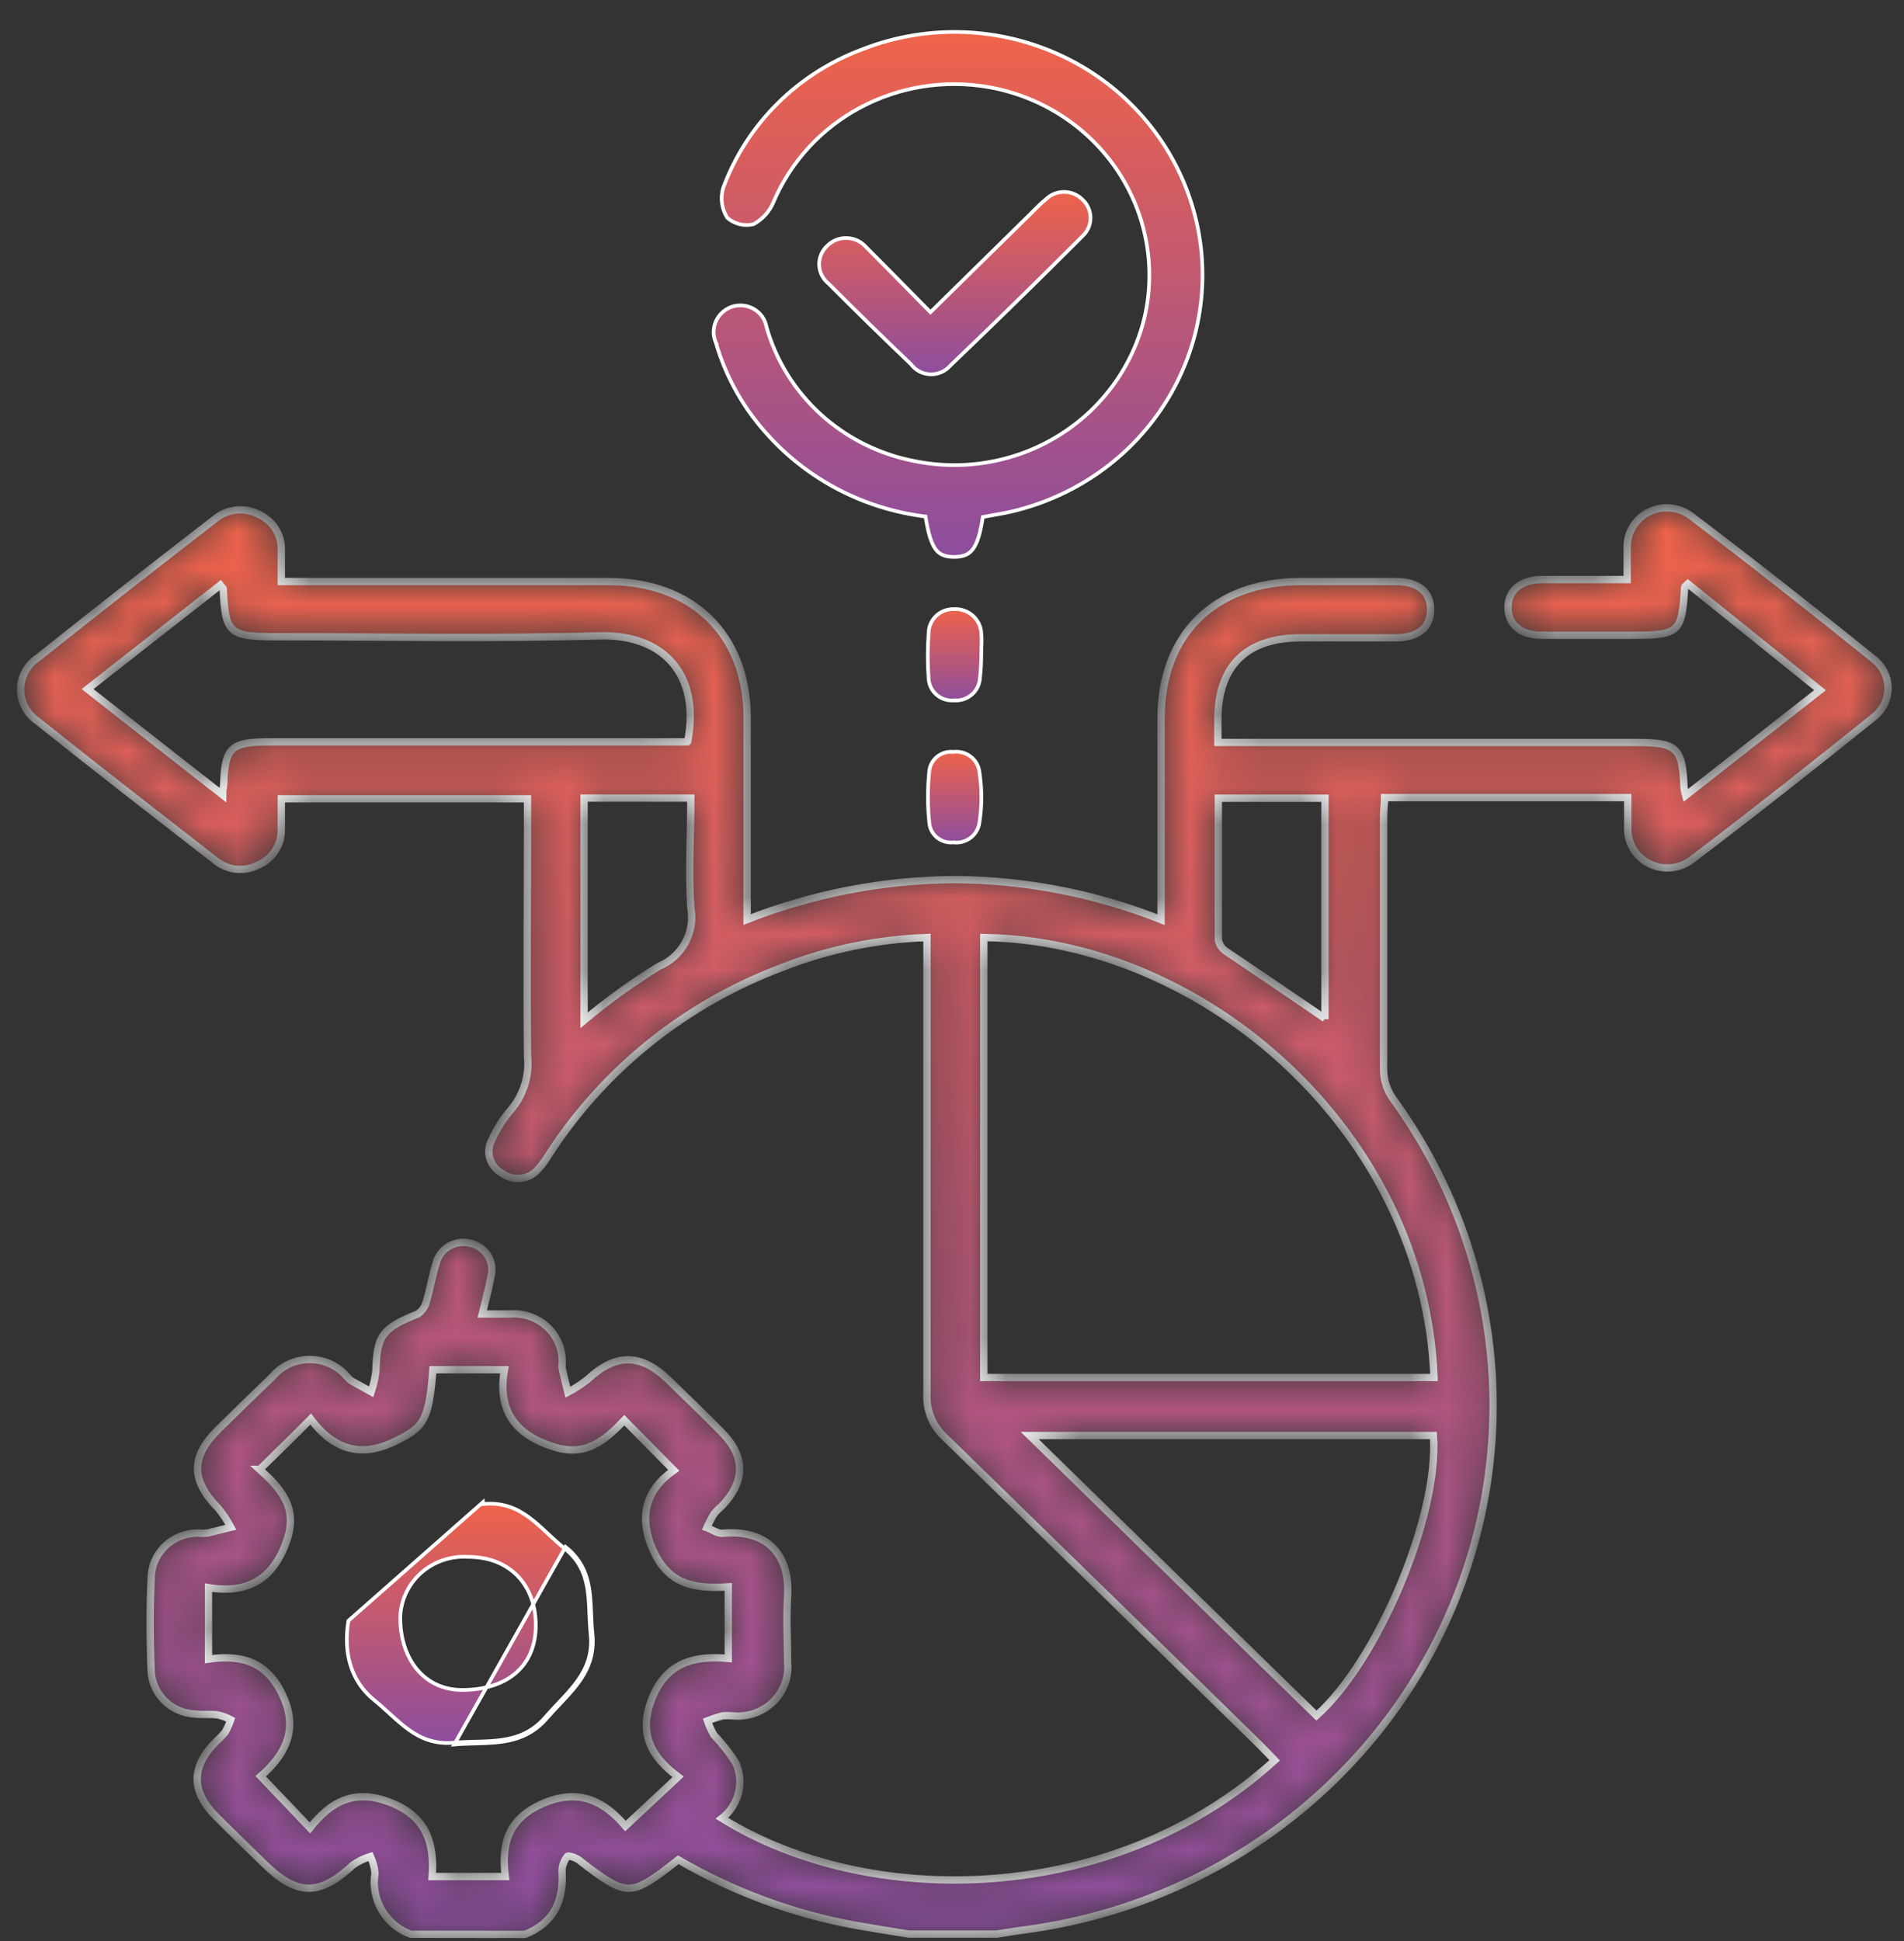 <svg xmlns="http://www.w3.org/2000/svg" width="52" height="53" viewBox="0 0 52 53" fill="none"><rect x="0" y="0" width="52" height="53" fill="#333333" stroke="none"/><mask id="path-1-inside-1_438_834" fill="white"><path d="M11.212 52.815C10.879 52.689 10.601 52.454 10.424 52.15C10.247 51.847 10.183 51.492 10.242 51.148C10.227 50.99 10.185 50.836 10.118 50.691C9.95 50.742 9.791 50.819 9.647 50.917C8.721 51.776 8.122 51.776 7.215 50.89C6.776 50.46 6.333 50.035 5.898 49.597C5.215 48.918 5.215 48.238 5.898 47.555C5.989 47.476 6.073 47.389 6.149 47.297C6.211 47.189 6.262 47.075 6.301 46.957C6.19 46.897 6.07 46.852 5.946 46.825C5.742 46.797 5.546 46.825 5.327 46.801C5.014 46.787 4.717 46.659 4.496 46.442C4.274 46.225 4.143 45.936 4.129 45.63C4.093 44.782 4.089 43.934 4.129 43.091C4.13 42.925 4.166 42.761 4.233 42.608C4.301 42.456 4.399 42.318 4.522 42.203C4.645 42.089 4.79 41.999 4.949 41.941C5.107 41.882 5.277 41.855 5.446 41.861C5.515 41.869 5.585 41.869 5.654 41.861C5.87 41.814 6.085 41.755 6.305 41.701C6.208 41.518 6.093 41.345 5.962 41.185C5.211 40.424 5.203 39.771 5.962 39.029C6.449 38.549 6.94 38.069 7.435 37.596C7.559 37.447 7.715 37.328 7.892 37.245C8.069 37.163 8.263 37.12 8.459 37.12C8.655 37.12 8.849 37.163 9.026 37.245C9.203 37.328 9.359 37.447 9.483 37.596C9.523 37.631 9.551 37.678 9.595 37.702C9.775 37.807 9.959 37.901 10.138 38.002C10.2 37.819 10.243 37.631 10.266 37.44C10.29 36.475 10.43 36.268 11.408 35.878C11.527 35.797 11.611 35.676 11.644 35.538C11.748 35.202 11.799 34.847 11.907 34.507C11.93 34.407 11.973 34.313 12.034 34.231C12.096 34.148 12.174 34.078 12.264 34.026C12.353 33.974 12.453 33.941 12.557 33.928C12.66 33.916 12.765 33.924 12.866 33.952C12.962 33.977 13.053 34.019 13.133 34.078C13.213 34.137 13.28 34.21 13.331 34.294C13.381 34.379 13.414 34.472 13.428 34.569C13.441 34.666 13.434 34.764 13.409 34.858C13.353 35.171 13.265 35.479 13.169 35.878H13.924C14.111 35.863 14.299 35.887 14.475 35.948C14.652 36.009 14.813 36.107 14.949 36.234C15.084 36.361 15.19 36.515 15.26 36.685C15.329 36.855 15.361 37.038 15.353 37.221C15.347 37.27 15.347 37.32 15.353 37.37C15.401 37.588 15.457 37.799 15.509 38.014C15.696 37.916 15.874 37.8 16.04 37.67C16.811 36.952 17.49 36.944 18.248 37.67C18.739 38.147 19.235 38.623 19.714 39.111C20.365 39.771 20.357 40.451 19.714 41.123C19.635 41.189 19.563 41.262 19.498 41.341C19.426 41.461 19.361 41.584 19.306 41.712C19.45 41.767 19.602 41.88 19.742 41.865C20.94 41.755 21.587 42.435 21.511 43.61C21.471 44.2 21.511 44.782 21.511 45.387C21.531 45.583 21.507 45.78 21.44 45.966C21.373 46.151 21.265 46.319 21.124 46.459C20.983 46.599 20.812 46.707 20.623 46.775C20.435 46.843 20.233 46.869 20.033 46.852C19.93 46.842 19.825 46.842 19.722 46.852C19.586 46.889 19.453 46.934 19.322 46.985C19.367 47.12 19.426 47.251 19.498 47.375C19.721 47.607 19.92 47.86 20.093 48.129C20.211 48.387 20.238 48.676 20.17 48.951C20.102 49.226 19.943 49.471 19.718 49.648C23.711 52.136 30.403 52.073 34.812 48.066C34.688 47.938 34.564 47.801 34.436 47.676C31.561 44.861 28.684 42.051 25.803 39.244C25.64 39.096 25.511 38.914 25.427 38.711C25.343 38.509 25.305 38.291 25.316 38.073C25.316 34.128 25.316 30.185 25.316 26.243V25.599C23.968 25.645 22.639 25.918 21.387 26.407C18.748 27.39 16.507 29.182 14.998 31.515C14.912 31.661 14.812 31.799 14.698 31.925C14.579 32.064 14.409 32.152 14.226 32.172C14.041 32.193 13.856 32.144 13.708 32.035C13.628 31.991 13.557 31.933 13.5 31.862C13.443 31.792 13.401 31.711 13.376 31.625C13.351 31.538 13.344 31.448 13.355 31.359C13.366 31.27 13.395 31.183 13.441 31.105C13.568 30.824 13.735 30.561 13.936 30.324C14.113 30.12 14.246 29.882 14.327 29.625C14.408 29.369 14.435 29.099 14.407 28.832C14.383 26.684 14.407 24.537 14.407 22.385V21.811H7.683C7.683 22.08 7.683 22.357 7.683 22.635C7.69 22.84 7.636 23.042 7.525 23.217C7.415 23.391 7.254 23.53 7.064 23.615C6.879 23.713 6.668 23.754 6.459 23.734C6.25 23.714 6.051 23.633 5.89 23.502C4.264 22.236 2.635 20.979 1.03 19.694C0.884 19.596 0.766 19.465 0.684 19.312C0.603 19.159 0.562 18.988 0.564 18.816C0.566 18.643 0.611 18.474 0.696 18.323C0.781 18.171 0.902 18.043 1.05 17.948C2.647 16.675 4.244 15.425 5.87 14.172C6.029 14.038 6.225 13.954 6.433 13.929C6.641 13.904 6.852 13.94 7.04 14.031C7.241 14.115 7.41 14.258 7.525 14.439C7.64 14.621 7.695 14.833 7.683 15.046V15.878H16.615C18.903 15.878 20.385 17.312 20.405 19.549C20.405 21.194 20.405 22.834 20.405 24.474V25.107C22.208 24.399 24.132 24.029 26.075 24.017C28.007 24.029 29.919 24.4 31.709 25.111V24.494C31.709 22.869 31.709 21.244 31.709 19.62C31.709 17.308 33.182 15.878 35.531 15.878H38.126C38.733 15.878 39.08 16.163 39.072 16.659C39.064 17.155 38.713 17.413 38.106 17.417H35.511C34.053 17.417 33.274 18.179 33.262 19.608V20.272H44.663C45.805 20.272 45.949 20.405 45.992 21.502C46.001 21.576 46.016 21.649 46.036 21.721C47.262 20.756 48.456 19.827 49.706 18.846L46.1 15.945C46.048 15.995 46.008 16.015 46.008 16.035C45.941 17.265 45.853 17.347 44.603 17.347H42.111C41.536 17.347 41.197 17.062 41.185 16.605C41.173 16.148 41.512 15.824 42.115 15.824H44.439C44.439 15.488 44.439 15.203 44.439 14.921C44.44 14.725 44.496 14.532 44.603 14.365C44.709 14.198 44.861 14.063 45.042 13.976C45.222 13.888 45.424 13.852 45.624 13.871C45.825 13.89 46.016 13.963 46.176 14.082C47.861 15.355 49.518 16.663 51.16 17.987C51.285 18.082 51.387 18.203 51.458 18.342C51.528 18.482 51.564 18.635 51.564 18.79C51.564 18.945 51.528 19.098 51.458 19.237C51.387 19.376 51.285 19.498 51.16 19.592C49.518 20.912 47.861 22.221 46.172 23.498C46.009 23.613 45.817 23.682 45.617 23.696C45.416 23.711 45.215 23.67 45.037 23.579C44.859 23.489 44.71 23.351 44.607 23.182C44.504 23.013 44.452 22.82 44.455 22.623C44.455 22.357 44.455 22.084 44.455 21.779H37.815C37.815 21.943 37.787 22.104 37.787 22.267C37.787 24.587 37.787 26.903 37.787 29.223C37.794 29.503 37.884 29.774 38.046 30.004C39.518 32.029 40.431 34.391 40.697 36.862C40.963 39.332 40.573 41.828 39.566 44.109C38.558 46.389 36.965 48.377 34.943 49.88C32.92 51.384 30.536 52.351 28.019 52.69C27.744 52.725 27.476 52.772 27.221 52.811H24.825C24.338 52.733 23.847 52.655 23.36 52.569C21.653 52.256 20.016 51.65 18.524 50.781C17.194 51.819 17.15 51.816 15.8 50.781C15.717 50.718 15.517 50.66 15.497 50.687C15.406 50.798 15.354 50.935 15.349 51.078C15.401 51.882 15.142 52.499 14.339 52.819L11.212 52.815ZM39.164 37.612C38.901 30.891 32.871 25.681 26.869 25.599V37.612H39.164ZM7.088 40.119C7.635 40.615 8.138 41.13 7.846 42.021C7.499 43.075 6.816 43.536 5.694 43.349V45.301C6.676 45.161 7.351 45.422 7.754 46.364C8.158 47.305 7.726 47.969 7.12 48.5L8.465 49.91C9.04 49.183 9.687 48.832 10.669 49.218C11.652 49.605 11.867 50.328 11.803 51.238H13.8C13.68 50.292 13.912 49.617 14.886 49.218C15.86 48.82 16.531 49.218 17.082 49.859L18.52 48.516C17.773 47.961 17.426 47.324 17.809 46.368C18.192 45.411 18.939 45.196 19.89 45.282V43.329C19.043 43.38 18.328 43.302 17.893 42.443C17.398 41.447 17.629 40.689 18.4 40.146L17.05 38.779C16.539 39.311 16.02 39.787 15.134 39.51C14.052 39.174 13.584 38.502 13.776 37.401H11.823C11.716 38.776 11.576 38.963 10.849 39.326C9.847 39.846 9.092 39.557 8.485 38.748C8.014 39.225 7.563 39.662 7.096 40.119H7.088ZM28.123 39.197L35.954 46.844C37.627 45.356 39.308 41.377 39.148 39.197H28.123ZM18.783 20.241C19.131 18.397 18.101 17.319 16.387 17.362C13.429 17.444 10.47 17.386 7.511 17.386C6.261 17.386 6.149 17.284 6.097 16.081C6.097 16.054 6.061 16.035 6.017 15.976L2.392 18.815L6.081 21.705C6.081 21.553 6.105 21.49 6.109 21.428C6.141 20.397 6.309 20.256 7.375 20.256H18.767L18.783 20.241ZM36.185 27.829V21.795H33.274C33.274 23.096 33.274 24.376 33.274 25.657C33.285 25.721 33.309 25.782 33.345 25.837C33.381 25.891 33.427 25.938 33.482 25.974C34.373 26.571 35.263 27.177 36.185 27.809V27.829ZM15.952 21.791V27.86C16.591 27.321 17.271 26.831 17.985 26.392C18.295 26.262 18.552 26.033 18.712 25.742C18.872 25.451 18.927 25.116 18.867 24.79C18.799 23.802 18.867 22.806 18.867 21.791H15.952Z"></path></mask><path d="M11.212 52.815C10.879 52.689 10.601 52.454 10.424 52.15C10.247 51.847 10.183 51.492 10.242 51.148C10.227 50.99 10.185 50.836 10.118 50.691C9.95 50.742 9.791 50.819 9.647 50.917C8.721 51.776 8.122 51.776 7.215 50.89C6.776 50.46 6.333 50.035 5.898 49.597C5.215 48.918 5.215 48.238 5.898 47.555C5.989 47.476 6.073 47.389 6.149 47.297C6.211 47.189 6.262 47.075 6.301 46.957C6.19 46.897 6.07 46.852 5.946 46.825C5.742 46.797 5.546 46.825 5.327 46.801C5.014 46.787 4.717 46.659 4.496 46.442C4.274 46.225 4.143 45.936 4.129 45.63C4.093 44.782 4.089 43.934 4.129 43.091C4.13 42.925 4.166 42.761 4.233 42.608C4.301 42.456 4.399 42.318 4.522 42.203C4.645 42.089 4.79 41.999 4.949 41.941C5.107 41.882 5.277 41.855 5.446 41.861C5.515 41.869 5.585 41.869 5.654 41.861C5.87 41.814 6.085 41.755 6.305 41.701C6.208 41.518 6.093 41.345 5.962 41.185C5.211 40.424 5.203 39.771 5.962 39.029C6.449 38.549 6.94 38.069 7.435 37.596C7.559 37.447 7.715 37.328 7.892 37.245C8.069 37.163 8.263 37.12 8.459 37.12C8.655 37.12 8.849 37.163 9.026 37.245C9.203 37.328 9.359 37.447 9.483 37.596C9.523 37.631 9.551 37.678 9.595 37.702C9.775 37.807 9.959 37.901 10.138 38.002C10.2 37.819 10.243 37.631 10.266 37.44C10.29 36.475 10.43 36.268 11.408 35.878C11.527 35.797 11.611 35.676 11.644 35.538C11.748 35.202 11.799 34.847 11.907 34.507C11.93 34.407 11.973 34.313 12.034 34.231C12.096 34.148 12.174 34.078 12.264 34.026C12.353 33.974 12.453 33.941 12.557 33.928C12.66 33.916 12.765 33.924 12.866 33.952C12.962 33.977 13.053 34.019 13.133 34.078C13.213 34.137 13.28 34.21 13.331 34.294C13.381 34.379 13.414 34.472 13.428 34.569C13.441 34.666 13.434 34.764 13.409 34.858C13.353 35.171 13.265 35.479 13.169 35.878H13.924C14.111 35.863 14.299 35.887 14.475 35.948C14.652 36.009 14.813 36.107 14.949 36.234C15.084 36.361 15.19 36.515 15.26 36.685C15.329 36.855 15.361 37.038 15.353 37.221C15.347 37.27 15.347 37.32 15.353 37.37C15.401 37.588 15.457 37.799 15.509 38.014C15.696 37.916 15.874 37.8 16.04 37.67C16.811 36.952 17.49 36.944 18.248 37.67C18.739 38.147 19.235 38.623 19.714 39.111C20.365 39.771 20.357 40.451 19.714 41.123C19.635 41.189 19.563 41.262 19.498 41.341C19.426 41.461 19.361 41.584 19.306 41.712C19.45 41.767 19.602 41.88 19.742 41.865C20.94 41.755 21.587 42.435 21.511 43.61C21.471 44.2 21.511 44.782 21.511 45.387C21.531 45.583 21.507 45.78 21.44 45.966C21.373 46.151 21.265 46.319 21.124 46.459C20.983 46.599 20.812 46.707 20.623 46.775C20.435 46.843 20.233 46.869 20.033 46.852C19.93 46.842 19.825 46.842 19.722 46.852C19.586 46.889 19.453 46.934 19.322 46.985C19.367 47.12 19.426 47.251 19.498 47.375C19.721 47.607 19.92 47.86 20.093 48.129C20.211 48.387 20.238 48.676 20.17 48.951C20.102 49.226 19.943 49.471 19.718 49.648C23.711 52.136 30.403 52.073 34.812 48.066C34.688 47.938 34.564 47.801 34.436 47.676C31.561 44.861 28.684 42.051 25.803 39.244C25.64 39.096 25.511 38.914 25.427 38.711C25.343 38.509 25.305 38.291 25.316 38.073C25.316 34.128 25.316 30.185 25.316 26.243V25.599C23.968 25.645 22.639 25.918 21.387 26.407C18.748 27.39 16.507 29.182 14.998 31.515C14.912 31.661 14.812 31.799 14.698 31.925C14.579 32.064 14.409 32.152 14.226 32.172C14.041 32.193 13.856 32.144 13.708 32.035C13.628 31.991 13.557 31.933 13.5 31.862C13.443 31.792 13.401 31.711 13.376 31.625C13.351 31.538 13.344 31.448 13.355 31.359C13.366 31.27 13.395 31.183 13.441 31.105C13.568 30.824 13.735 30.561 13.936 30.324C14.113 30.12 14.246 29.882 14.327 29.625C14.408 29.369 14.435 29.099 14.407 28.832C14.383 26.684 14.407 24.537 14.407 22.385V21.811H7.683C7.683 22.08 7.683 22.357 7.683 22.635C7.69 22.84 7.636 23.042 7.525 23.217C7.415 23.391 7.254 23.53 7.064 23.615C6.879 23.713 6.668 23.754 6.459 23.734C6.25 23.714 6.051 23.633 5.89 23.502C4.264 22.236 2.635 20.979 1.03 19.694C0.884 19.596 0.766 19.465 0.684 19.312C0.603 19.159 0.562 18.988 0.564 18.816C0.566 18.643 0.611 18.474 0.696 18.323C0.781 18.171 0.902 18.043 1.05 17.948C2.647 16.675 4.244 15.425 5.87 14.172C6.029 14.038 6.225 13.954 6.433 13.929C6.641 13.904 6.852 13.94 7.04 14.031C7.241 14.115 7.41 14.258 7.525 14.439C7.64 14.621 7.695 14.833 7.683 15.046V15.878H16.615C18.903 15.878 20.385 17.312 20.405 19.549C20.405 21.194 20.405 22.834 20.405 24.474V25.107C22.208 24.399 24.132 24.029 26.075 24.017C28.007 24.029 29.919 24.4 31.709 25.111V24.494C31.709 22.869 31.709 21.244 31.709 19.62C31.709 17.308 33.182 15.878 35.531 15.878H38.126C38.733 15.878 39.08 16.163 39.072 16.659C39.064 17.155 38.713 17.413 38.106 17.417H35.511C34.053 17.417 33.274 18.179 33.262 19.608V20.272H44.663C45.805 20.272 45.949 20.405 45.992 21.502C46.001 21.576 46.016 21.649 46.036 21.721C47.262 20.756 48.456 19.827 49.706 18.846L46.1 15.945C46.048 15.995 46.008 16.015 46.008 16.035C45.941 17.265 45.853 17.347 44.603 17.347H42.111C41.536 17.347 41.197 17.062 41.185 16.605C41.173 16.148 41.512 15.824 42.115 15.824H44.439C44.439 15.488 44.439 15.203 44.439 14.921C44.44 14.725 44.496 14.532 44.603 14.365C44.709 14.198 44.861 14.063 45.042 13.976C45.222 13.888 45.424 13.852 45.624 13.871C45.825 13.89 46.016 13.963 46.176 14.082C47.861 15.355 49.518 16.663 51.16 17.987C51.285 18.082 51.387 18.203 51.458 18.342C51.528 18.482 51.564 18.635 51.564 18.79C51.564 18.945 51.528 19.098 51.458 19.237C51.387 19.376 51.285 19.498 51.16 19.592C49.518 20.912 47.861 22.221 46.172 23.498C46.009 23.613 45.817 23.682 45.617 23.696C45.416 23.711 45.215 23.67 45.037 23.579C44.859 23.489 44.71 23.351 44.607 23.182C44.504 23.013 44.452 22.82 44.455 22.623C44.455 22.357 44.455 22.084 44.455 21.779H37.815C37.815 21.943 37.787 22.104 37.787 22.267C37.787 24.587 37.787 26.903 37.787 29.223C37.794 29.503 37.884 29.774 38.046 30.004C39.518 32.029 40.431 34.391 40.697 36.862C40.963 39.332 40.573 41.828 39.566 44.109C38.558 46.389 36.965 48.377 34.943 49.88C32.92 51.384 30.536 52.351 28.019 52.69C27.744 52.725 27.476 52.772 27.221 52.811H24.825C24.338 52.733 23.847 52.655 23.36 52.569C21.653 52.256 20.016 51.65 18.524 50.781C17.194 51.819 17.15 51.816 15.8 50.781C15.717 50.718 15.517 50.66 15.497 50.687C15.406 50.798 15.354 50.935 15.349 51.078C15.401 51.882 15.142 52.499 14.339 52.819L11.212 52.815ZM39.164 37.612C38.901 30.891 32.871 25.681 26.869 25.599V37.612H39.164ZM7.088 40.119C7.635 40.615 8.138 41.13 7.846 42.021C7.499 43.075 6.816 43.536 5.694 43.349V45.301C6.676 45.161 7.351 45.422 7.754 46.364C8.158 47.305 7.726 47.969 7.12 48.5L8.465 49.91C9.04 49.183 9.687 48.832 10.669 49.218C11.652 49.605 11.867 50.328 11.803 51.238H13.8C13.68 50.292 13.912 49.617 14.886 49.218C15.86 48.82 16.531 49.218 17.082 49.859L18.52 48.516C17.773 47.961 17.426 47.324 17.809 46.368C18.192 45.411 18.939 45.196 19.89 45.282V43.329C19.043 43.38 18.328 43.302 17.893 42.443C17.398 41.447 17.629 40.689 18.4 40.146L17.05 38.779C16.539 39.311 16.02 39.787 15.134 39.51C14.052 39.174 13.584 38.502 13.776 37.401H11.823C11.716 38.776 11.576 38.963 10.849 39.326C9.847 39.846 9.092 39.557 8.485 38.748C8.014 39.225 7.563 39.662 7.096 40.119H7.088ZM28.123 39.197L35.954 46.844C37.627 45.356 39.308 41.377 39.148 39.197H28.123ZM18.783 20.241C19.131 18.397 18.101 17.319 16.387 17.362C13.429 17.444 10.47 17.386 7.511 17.386C6.261 17.386 6.149 17.284 6.097 16.081C6.097 16.054 6.061 16.035 6.017 15.976L2.392 18.815L6.081 21.705C6.081 21.553 6.105 21.49 6.109 21.428C6.141 20.397 6.309 20.256 7.375 20.256H18.767L18.783 20.241ZM36.185 27.829V21.795H33.274C33.274 23.096 33.274 24.376 33.274 25.657C33.285 25.721 33.309 25.782 33.345 25.837C33.381 25.891 33.427 25.938 33.482 25.974C34.373 26.571 35.263 27.177 36.185 27.809V27.829ZM15.952 21.791V27.86C16.591 27.321 17.271 26.831 17.985 26.392C18.295 26.262 18.552 26.033 18.712 25.742C18.872 25.451 18.927 25.116 18.867 24.79C18.799 23.802 18.867 22.806 18.867 21.791H15.952Z" fill="url(#paint0_linear_438_834)" stroke="white" stroke-width="0.2" mask="url(#path-1-inside-1_438_834)"></path><path d="M26.877 14.111L26.842 14.117L26.836 14.152C26.77 14.574 26.69 14.837 26.57 14.995C26.455 15.147 26.299 15.207 26.059 15.207C25.819 15.207 25.666 15.149 25.552 14.997C25.434 14.838 25.354 14.572 25.282 14.14L25.276 14.103L25.239 14.099C23.61 13.89 22.11 13.118 21.012 11.924L21.012 11.923C20.327 11.19 19.826 10.31 19.55 9.354L19.551 9.354L19.548 9.348C19.509 9.258 19.489 9.16 19.489 9.062C19.49 8.964 19.511 8.866 19.55 8.776C19.59 8.686 19.648 8.604 19.721 8.536C19.794 8.468 19.88 8.415 19.974 8.38C20.074 8.345 20.181 8.332 20.287 8.342C20.393 8.351 20.495 8.384 20.587 8.436C20.678 8.489 20.757 8.561 20.817 8.646C20.877 8.732 20.917 8.829 20.934 8.931L20.934 8.931L20.936 8.937C21.196 9.851 21.712 10.676 22.423 11.321C23.135 11.966 24.016 12.404 24.967 12.588C25.654 12.729 26.363 12.737 27.052 12.609C27.742 12.482 28.4 12.223 28.987 11.846C29.574 11.47 30.08 10.983 30.474 10.415C30.869 9.847 31.145 9.208 31.287 8.535L31.287 8.535C31.425 7.854 31.424 7.154 31.282 6.475C31.141 5.795 30.863 5.15 30.463 4.577C30.065 4.005 29.553 3.515 28.959 3.138C28.364 2.76 27.699 2.502 27.002 2.379L27.002 2.379C25.806 2.169 24.572 2.364 23.504 2.932C22.436 3.5 21.599 4.408 21.129 5.506L21.129 5.506L21.129 5.507C21.024 5.768 20.829 5.986 20.578 6.123C20.454 6.152 20.323 6.152 20.199 6.122C20.075 6.091 19.96 6.032 19.864 5.949C19.787 5.828 19.737 5.692 19.718 5.551C19.698 5.407 19.71 5.262 19.753 5.123C20.072 4.261 20.579 3.475 21.238 2.822C21.897 2.168 22.694 1.662 23.573 1.339L23.573 1.339L23.573 1.338C24.446 1 25.382 0.843 26.32 0.877C27.259 0.912 28.18 1.137 29.025 1.538C29.869 1.939 30.619 2.507 31.227 3.207C31.835 3.907 32.288 4.722 32.556 5.602L32.556 5.602C32.825 6.481 32.905 7.404 32.791 8.314C32.678 9.224 32.372 10.102 31.895 10.891C31.417 11.68 30.777 12.364 30.016 12.899C29.254 13.434 28.388 13.81 27.471 14.002C27.471 14.002 27.471 14.002 27.47 14.002L26.877 14.111Z" fill="url(#paint1_linear_438_834)" stroke="white" stroke-width="0.1"></path><path d="M25.376 8.489L25.411 8.525L25.447 8.49L28.11 5.873C28.11 5.873 28.11 5.873 28.11 5.873C28.151 5.834 28.19 5.794 28.229 5.754C28.335 5.648 28.439 5.543 28.553 5.451L28.554 5.451L28.558 5.447C28.623 5.382 28.701 5.33 28.787 5.294C28.873 5.259 28.966 5.241 29.059 5.241C29.153 5.241 29.245 5.259 29.331 5.294C29.418 5.33 29.496 5.382 29.561 5.447L29.561 5.447L29.562 5.449C29.63 5.511 29.685 5.586 29.722 5.67C29.76 5.753 29.781 5.842 29.783 5.933C29.785 6.024 29.768 6.115 29.735 6.2C29.701 6.284 29.65 6.362 29.585 6.427C28.387 7.627 27.176 8.813 25.952 9.984L25.952 9.984L25.949 9.987C25.882 10.064 25.799 10.124 25.704 10.165C25.61 10.205 25.508 10.224 25.405 10.22C25.302 10.216 25.201 10.19 25.11 10.143C25.02 10.095 24.941 10.028 24.881 9.947L24.881 9.947L24.875 9.941C24.117 9.218 23.37 8.488 22.636 7.751L22.636 7.751L22.632 7.747C22.553 7.684 22.489 7.605 22.444 7.516C22.399 7.426 22.375 7.328 22.372 7.229C22.37 7.13 22.39 7.031 22.43 6.939C22.47 6.848 22.53 6.766 22.605 6.699L22.605 6.699L22.607 6.698C22.677 6.631 22.76 6.579 22.851 6.545C22.942 6.511 23.04 6.496 23.138 6.5C23.235 6.504 23.331 6.528 23.419 6.569C23.507 6.611 23.585 6.67 23.649 6.742L23.649 6.742L23.651 6.744C24.114 7.207 24.583 7.683 25.086 8.195C25.181 8.292 25.278 8.39 25.376 8.489Z" fill="url(#paint2_linear_438_834)" stroke="white" stroke-width="0.1"></path><path d="M26.037 23.003L26.037 23.002L26.026 23.003C25.871 23.016 25.717 22.969 25.596 22.873C25.476 22.777 25.399 22.639 25.382 22.488C25.33 22.005 25.33 21.518 25.381 21.035C25.402 20.886 25.481 20.749 25.602 20.654C25.724 20.559 25.879 20.514 26.034 20.529L26.034 20.53L26.044 20.529C26.207 20.511 26.37 20.555 26.5 20.651C26.631 20.747 26.718 20.889 26.744 21.045C26.784 21.296 26.804 21.549 26.803 21.802C26.801 22.034 26.781 22.265 26.744 22.493C26.715 22.65 26.626 22.79 26.495 22.885C26.363 22.98 26.199 23.022 26.037 23.003Z" fill="url(#paint3_linear_438_834)" stroke="white" stroke-width="0.1"></path><path d="M26.76 18.544L26.76 18.544L26.76 18.545C26.744 18.712 26.662 18.866 26.53 18.974C26.399 19.083 26.23 19.137 26.058 19.125L26.058 19.124L26.051 19.125C25.966 19.131 25.881 19.121 25.8 19.095C25.719 19.069 25.644 19.027 25.58 18.972C25.516 18.918 25.464 18.851 25.427 18.777C25.389 18.702 25.367 18.622 25.362 18.539L25.362 18.539L25.362 18.538C25.33 18.121 25.33 17.702 25.362 17.284L25.362 17.284L25.362 17.281C25.363 17.194 25.381 17.109 25.417 17.029C25.452 16.949 25.503 16.877 25.567 16.816C25.631 16.756 25.706 16.708 25.789 16.677C25.872 16.645 25.961 16.629 26.05 16.631L26.05 16.631L26.053 16.631C26.147 16.626 26.241 16.64 26.33 16.671C26.418 16.701 26.499 16.749 26.569 16.811C26.638 16.873 26.694 16.947 26.734 17.03C26.773 17.113 26.796 17.203 26.799 17.294L26.799 17.294L26.8 17.297C26.812 17.425 26.808 17.548 26.804 17.679C26.802 17.748 26.799 17.82 26.799 17.897C26.798 18.113 26.785 18.329 26.76 18.544Z" fill="url(#paint4_linear_438_834)" stroke="white" stroke-width="0.1"></path><path d="M16.18 44.602L16.13 44.608C16.187 45.138 16.03 45.531 15.784 45.879C15.661 46.054 15.515 46.218 15.361 46.382C15.322 46.425 15.281 46.467 15.241 46.51C15.125 46.632 15.008 46.756 14.896 46.886C14.551 47.286 14.155 47.44 13.733 47.504C13.521 47.537 13.303 47.546 13.079 47.553C13.045 47.553 13.011 47.554 12.976 47.555C12.787 47.56 12.594 47.566 12.402 47.583L12.402 47.583C11.889 47.631 11.513 47.476 11.181 47.242C11.014 47.125 10.858 46.987 10.702 46.845C10.677 46.822 10.652 46.8 10.627 46.777C10.495 46.657 10.362 46.535 10.222 46.422C9.577 45.906 9.375 45.121 9.513 44.267L9.515 44.255L13.189 41.017L13.194 41.067C13.194 41.067 13.194 41.067 13.194 41.067C13.722 41.016 14.102 41.179 14.438 41.424C14.606 41.547 14.763 41.69 14.922 41.838C14.936 41.851 14.95 41.864 14.964 41.877C15.108 42.012 15.256 42.15 15.414 42.275C15.814 42.593 15.97 42.961 16.037 43.356C16.072 43.554 16.083 43.759 16.092 43.969C16.094 44.001 16.095 44.033 16.096 44.065C16.103 44.244 16.111 44.426 16.13 44.608L16.18 44.602ZM16.18 44.602C16.161 44.422 16.153 44.242 16.146 44.063C16.119 43.398 16.093 42.753 15.445 42.236L12.406 47.633C12.597 47.616 12.787 47.611 12.977 47.605C13.684 47.586 14.374 47.568 14.934 46.918C15.045 46.79 15.161 46.667 15.276 46.545C15.785 46.008 16.274 45.491 16.18 44.602ZM10.931 44.164L10.931 44.164V44.165C10.931 44.746 11.1 45.241 11.396 45.591C11.693 45.942 12.117 46.144 12.618 46.144C13.239 46.144 13.743 45.981 14.093 45.676C14.444 45.37 14.633 44.927 14.633 44.38C14.633 43.834 14.459 43.366 14.139 43.034C13.819 42.702 13.357 42.51 12.79 42.51H12.788C12.554 42.494 12.32 42.525 12.099 42.6C11.877 42.675 11.674 42.794 11.5 42.948C11.326 43.103 11.186 43.29 11.088 43.499C10.991 43.708 10.937 43.934 10.931 44.164Z" fill="url(#paint5_linear_438_834)" stroke="white" stroke-width="0.1"></path><defs><linearGradient id="paint0_linear_438_834" x1="26.064" y1="13.866" x2="26.064" y2="52.819" gradientUnits="userSpaceOnUse"><stop stop-color="#EF6349"></stop><stop offset="1" stop-color="#8C4D9E"></stop></linearGradient><linearGradient id="paint1_linear_438_834" x1="26.166" y1="0.823" x2="26.166" y2="15.257" gradientUnits="userSpaceOnUse"><stop stop-color="#EF6349"></stop><stop offset="1" stop-color="#8C4D9E"></stop></linearGradient><linearGradient id="paint2_linear_438_834" x1="26.078" y1="5.191" x2="26.078" y2="10.271" gradientUnits="userSpaceOnUse"><stop stop-color="#EF6349"></stop><stop offset="1" stop-color="#8C4D9E"></stop></linearGradient><linearGradient id="paint3_linear_438_834" x1="26.073" y1="20.475" x2="26.073" y2="23.057" gradientUnits="userSpaceOnUse"><stop stop-color="#EF6349"></stop><stop offset="1" stop-color="#8C4D9E"></stop></linearGradient><linearGradient id="paint4_linear_438_834" x1="26.073" y1="16.58" x2="26.073" y2="19.177" gradientUnits="userSpaceOnUse"><stop stop-color="#EF6349"></stop><stop offset="1" stop-color="#8C4D9E"></stop></linearGradient><linearGradient id="paint5_linear_438_834" x1="12.787" y1="41.008" x2="12.787" y2="47.642" gradientUnits="userSpaceOnUse"><stop stop-color="#EF6349"></stop><stop offset="1" stop-color="#8C4D9E"></stop></linearGradient></defs></svg>